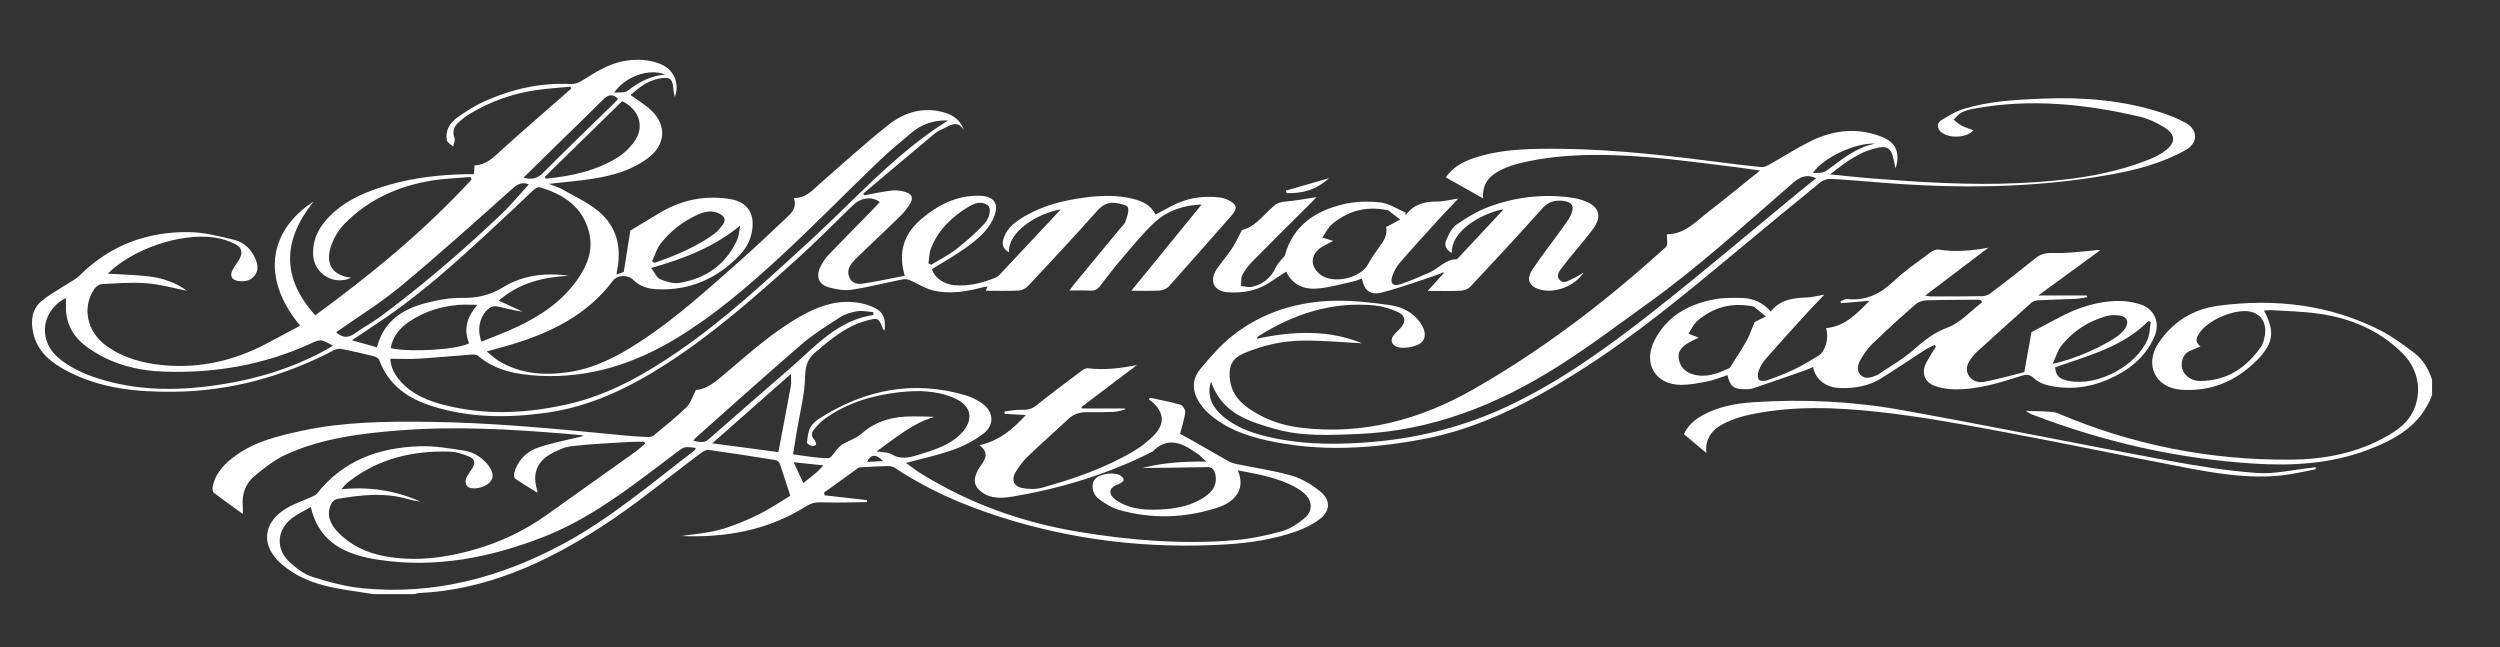 <?xml version="1.0" encoding="UTF-8"?> <svg xmlns="http://www.w3.org/2000/svg" width="251" height="65" viewBox="0 0 251 65" fill="none"><rect x="0" y="0" width="251" height="65" fill="#333333" stroke="none"/><path d="M242.405 35.44C241.312 34.624 240.206 33.788 238.997 33.173C233.86 30.558 228.372 29.953 222.73 30.693C220.193 31.026 218.095 32.328 216.679 34.499C215.288 36.633 216.416 38.931 218.948 39.124C221.918 39.35 224.462 38.304 226.561 36.202C228.267 34.492 228.44 33.286 227.303 31.184C227.553 31.166 227.78 31.122 228.004 31.136C229.58 31.239 231.168 31.265 232.729 31.483C235.96 31.934 238.878 33.135 241.225 35.483C242.849 37.106 243.23 39.454 242.214 41.415C241.661 42.484 240.713 43.176 239.71 43.755C236.683 45.501 233.348 46.128 229.914 46.15C221.834 46.202 214.056 44.668 206.61 41.495C206.262 41.347 205.844 41.343 205.456 41.316C204.931 41.279 204.403 41.287 203.876 41.271C203.717 41.266 203.558 41.245 203.399 41.232C203.625 41.445 203.858 41.551 204.096 41.643C211.266 44.392 218.681 46.069 226.341 46.55C230.175 46.791 234.013 46.558 237.655 45.194C240.456 44.145 243.036 42.728 244.179 39.67C244.179 39.151 244.179 38.631 244.179 38.111C243.821 37.065 243.293 36.103 242.405 35.44ZM227.253 34.266C227.197 34.445 227.132 34.631 227.027 34.783C225.543 36.926 223.574 38.245 220.894 38.251C219.81 38.254 218.975 37.425 219.043 36.522C219.092 35.885 219.375 35.401 220.007 35.166C220.269 35.069 220.523 34.951 220.934 34.778C220.339 34.339 220.514 33.945 220.762 33.529C221.582 32.154 224.424 30.933 225.981 31.298C227.221 31.588 227.726 32.759 227.253 34.266Z" fill="white"></path><path d="M176.142 32.346C176.041 32.388 176.087 32.372 176.142 32.346V32.346Z" fill="white"></path><path d="M122.146 27.048C121.38 28.201 121.876 29.246 123.242 29.342C124.705 29.445 126.117 29.224 127.384 28.415C127.955 28.05 128.517 27.671 129.134 27.265C129.818 28.716 131.053 29.106 132.448 28.955C133.609 28.829 134.748 28.505 135.894 28.252C136.178 28.189 136.448 28.065 136.733 27.966C136.975 29.167 137.546 29.668 138.732 29.366C140.619 28.886 142.454 28.2 144.309 27.594C144.509 27.529 144.696 27.422 144.889 27.334C144.906 27.37 144.924 27.405 144.941 27.441C144.432 28.002 143.924 28.563 143.341 29.205C144.558 29.205 145.621 29.238 146.679 29.186C147.008 29.169 147.414 29.005 147.635 28.769C150.055 26.183 152.474 23.595 154.825 20.947C155.422 20.274 156.045 20.082 156.866 20.157C157.784 20.24 158.124 20.673 157.742 21.516C157.456 22.148 157.001 22.708 156.591 23.279C155.671 24.563 154.676 25.798 153.819 27.122C153.201 28.077 153.571 28.799 154.662 29.085C156.157 29.478 158.152 28.699 159.002 27.354C158.62 27.576 158.294 27.805 157.938 27.963C157.503 28.156 156.989 28.564 156.58 28.087C156.178 27.618 156.616 27.16 156.901 26.77C157.263 26.276 157.665 25.81 158.051 25.333C158.69 24.544 159.364 23.781 159.961 22.962C160.864 21.724 160.564 20.743 159.135 20.191C158.677 20.014 158.185 19.897 157.697 19.831C154.882 19.452 152.124 19.784 149.479 20.765C148.326 21.192 147.236 21.854 146.221 22.56C145.746 22.891 145.447 23.548 145.201 24.114C144.972 24.64 145.197 25.111 145.773 25.394C145.648 23.303 148.514 21.501 150.895 21.013C150.861 21.08 150.842 21.151 150.798 21.198C149.365 22.735 147.929 24.269 146.493 25.803C146.413 25.889 146.32 26.029 146.232 26.03C145.121 26.044 144.454 26.946 143.543 27.349C142.574 27.777 141.599 28.204 140.596 28.536C139.847 28.784 139.535 28.449 139.792 27.699C139.955 27.221 140.227 26.748 140.558 26.365C141.792 24.936 143.064 23.541 144.335 22.143C144.98 21.434 145.651 20.748 146.425 19.93C145.604 20.055 144.957 20.236 144.311 20.233C143.076 20.227 141.99 20.483 141.199 21.513C141.177 21.542 141.113 21.54 141.069 21.552C141.095 21.488 141.121 21.423 141.147 21.359C140.298 20.997 139.474 20.424 138.595 20.325C137.375 20.187 136.071 20.222 134.879 20.505C132.077 21.17 129.842 22.618 129.009 25.615C128.963 25.777 128.776 25.898 128.664 26.045C128.471 26.299 128.234 26.536 128.104 26.821C127.615 27.885 126.806 28.555 125.678 28.799C125.339 28.872 124.957 28.746 124.594 28.712C124.635 28.331 124.572 27.895 124.74 27.583C125.014 27.072 125.396 26.599 125.807 26.183C127.764 24.201 129.746 22.244 131.718 20.277C131.882 20.113 132.035 19.938 132.174 19.788C131.11 19.949 130.099 20.152 129.077 20.234C128.606 20.272 128.253 20.364 127.885 20.683C126.813 21.613 125.946 22.84 124.702 23.081C124.304 23.828 124.047 24.415 123.698 24.94C123.214 25.665 122.629 26.323 122.146 27.048ZM132.67 24.826C133 24.612 133.364 24.452 133.857 24.192C133.455 24.067 133.213 23.991 132.763 23.852C133.106 23.36 133.326 22.854 133.703 22.535C135.31 21.177 137.165 20.663 139.251 21.093C139.297 21.102 139.354 21.097 139.388 21.123C139.787 21.427 140.182 21.735 140.577 22.042C140.191 22.253 139.805 22.464 139.417 22.672C139.358 22.704 139.29 22.719 139.155 22.767C139.362 23.667 138.834 24.312 138.346 24.985C137.987 25.48 137.641 25.992 137.353 26.53C136.597 27.94 133.852 28.554 132.576 27.575C131.508 26.757 131.543 25.555 132.67 24.826Z" fill="white"></path><path d="M232.058 46.968C230.233 47.161 228.388 47.614 226.585 47.485C223.583 47.27 220.588 46.784 217.623 46.234C208.737 44.586 199.879 42.781 190.985 41.178C186.025 40.285 180.994 40.045 175.955 40.39C174.231 40.508 172.533 40.827 170.985 41.668C170.141 42.126 169.446 42.733 169.069 43.591C169.837 44.238 170.562 44.849 171.311 45.48C171.153 43.634 172.322 42.775 173.815 42.191C174.384 41.969 174.975 41.783 175.572 41.654C179.898 40.712 184.278 40.884 188.615 41.359C192.692 41.805 196.742 42.546 200.778 43.297C207.019 44.458 213.232 45.766 219.468 46.955C222.669 47.565 225.896 48.087 229.175 47.721C230.295 47.596 231.398 47.32 232.51 47.114C232.496 47.041 232.483 46.969 232.47 46.897C232.332 46.921 232.196 46.953 232.058 46.968Z" fill="white"></path><path d="M133.426 17.886C131.87 18.336 130.483 18.738 129.096 19.139C129.126 19.223 129.155 19.307 129.184 19.391C130.727 19.429 132.138 19.088 133.426 17.886Z" fill="white"></path><path d="M123.389 20.117C123.08 19.96 122.725 19.856 122.38 19.817C120.695 19.628 119.087 19.899 117.581 20.702C117.067 20.976 116.556 21.256 116.03 21.541C115.522 20.571 114.672 20.187 113.732 19.958C112.147 19.571 110.547 19.62 108.945 19.829C106.774 20.111 104.674 20.633 102.775 21.769C101.96 22.256 101.198 22.825 100.828 23.755C100.526 24.514 100.668 24.952 101.313 25.346C101.121 23.345 104.139 21.399 106.496 21.032C104.414 23.257 102.367 25.445 100.316 27.63C100.223 27.73 100.097 27.814 99.97 27.866C98.646 28.414 97.28 28.757 95.833 28.636C94.732 28.544 93.817 27.867 93.56 27.027C94.712 26.308 95.892 25.657 96.976 24.872C98.1 24.058 99.208 23.178 99.774 21.837C100.353 20.464 99.833 19.686 98.342 19.654C96.062 19.604 94.173 20.565 92.497 21.994C90.786 23.454 90.124 25.279 90.841 27.691C89.429 27.959 88.033 28.257 86.625 28.474C86.121 28.551 85.565 28.476 85.296 27.894C85.02 27.299 85.218 26.785 85.603 26.325C85.815 26.072 86.056 25.843 86.295 25.615C87.643 24.325 89.005 23.049 90.338 21.744C90.722 21.368 91.072 20.938 91.357 20.483C91.725 19.895 91.585 19.494 90.922 19.283C90.484 19.144 89.987 19.076 89.533 19.128C88.614 19.233 87.706 19.442 86.794 19.608C86.748 19.555 86.703 19.503 86.657 19.451C89.053 17.433 91.444 15.409 93.85 13.402C94.116 13.18 94.454 13.035 94.773 12.884C95.445 12.567 96.135 12.043 96.767 13.053C96.359 11.859 95.442 11.421 94.397 11.191C92.424 10.757 90.65 11.379 89.157 12.568C86.798 14.448 84.552 16.471 82.286 18.465C81.541 19.121 80.905 19.912 79.698 19.874C80.049 20.867 79.457 21.405 78.881 21.942C77.361 23.358 75.862 24.8 74.305 26.174C71.049 29.048 67.843 31.985 64.178 34.359C61.981 35.782 59.714 36.98 57.069 37.365C54.609 37.723 52.264 37.545 50.09 36.248C49.685 36.007 49.341 35.663 48.864 35.283C49.835 35.014 50.629 34.81 51.413 34.573C55.37 33.374 58.964 31.599 61.535 28.192C62 27.576 63.038 27.558 63.587 28.109C64.227 28.751 65.031 28.992 65.898 29.037C69.249 29.209 72.04 27.967 74.314 25.561C74.785 25.063 75.183 24.405 75.372 23.75C75.865 22.037 75.512 20.338 73.29 19.984C70.814 19.59 68.5 20.043 66.345 21.31C65.355 21.892 64.376 22.493 63.284 23.15C63.088 24.387 62.865 25.789 62.624 27.308C62.502 27.351 62.233 27.445 61.899 27.561C61.924 27.361 61.928 27.269 61.947 27.18C62.435 24.847 61.936 22.753 60.094 21.216C59.009 20.31 57.669 19.705 56.426 18.994C56.058 18.784 55.631 18.673 55.092 18.461C56.649 18.285 58.037 18.17 59.411 17.961C61.457 17.651 63.433 17.111 65.119 15.826C66.812 14.537 66.958 12.603 65.414 11.108C64.814 10.526 64.067 10.097 63.305 9.538C64.143 8.798 65.019 8.103 66.183 7.889C67.28 7.687 67.543 7.895 67.612 9C67.628 9.248 67.702 9.493 67.749 9.739C68.278 8.31 67.615 6.928 66.235 6.397C65.059 5.944 63.847 5.913 62.611 6.136C61.007 6.427 59.701 7.324 58.349 8.145C58.051 8.327 57.654 8.454 57.311 8.437C54.322 8.29 51.482 8.912 48.772 10.114C47.767 10.56 46.809 11.152 45.914 11.795C45.169 12.331 44.667 13.115 44.878 14.107C44.928 14.339 45.282 14.507 45.496 14.704C45.55 14.419 45.722 14.089 45.634 13.858C45.395 13.229 45.553 12.736 46.002 12.322C46.363 11.988 46.758 11.678 47.179 11.423C49.203 10.199 51.397 9.417 53.73 9.062C54.905 8.883 56.096 8.819 57.28 8.703C57.301 8.77 57.321 8.837 57.341 8.903C57.175 9.05 57.01 9.197 56.844 9.343C54.716 11.212 52.569 13.061 50.468 14.96C49.626 15.722 48.867 16.569 47.65 16.599C47.62 16.931 47.598 17.181 47.571 17.487C47.295 17.487 47.062 17.483 46.83 17.488C44.2 17.535 41.601 17.831 39.066 18.556C36.915 19.172 34.857 19.994 33.217 21.588C32.075 22.698 31.333 24.016 31.447 25.672C31.575 27.541 33.597 28.699 35.264 27.882C33.421 27.684 32.62 26.532 33.233 24.712C33.509 23.892 34.004 23.067 34.609 22.45C36.989 20.031 39.959 18.697 43.273 18.141C44.58 17.922 45.919 17.887 47.243 17.768C47.275 17.857 47.307 17.945 47.339 18.034C42.639 23.143 37.303 27.522 31.652 31.657C28.272 27.9 28.349 24.171 31.482 20.239C27.352 22.894 25.904 27.569 30.132 32.7C28.999 33.306 27.883 33.913 26.757 34.503C23.546 36.187 20.144 36.995 16.51 36.675C14.411 36.489 12.411 35.975 10.675 34.715C8.737 33.308 8.215 30.912 9.45 29.038C9.608 28.797 9.944 28.539 10.21 28.525C11.714 28.445 13.231 28.323 14.727 28.439C16.093 28.544 17.437 28.932 18.755 29.188C17.664 28.375 16.355 27.918 14.969 27.753C13.591 27.588 12.195 27.564 10.818 27.478C13.281 25.015 18.112 23.35 21.541 23.848C22.25 23.951 22.97 24.182 23.611 24.503C24.321 24.859 24.398 25.43 23.985 26.108C23.788 26.43 23.554 26.73 23.372 27.059C23.029 27.679 23.254 28.133 23.954 28.216C24.562 28.289 25.146 28.207 25.556 27.682C25.95 27.179 25.898 26.622 25.678 26.071C25.275 25.066 24.544 24.328 23.516 24.08C22.034 23.722 20.516 23.327 19.008 23.304C14.776 23.24 11.049 24.619 8.001 27.655C7.648 28.007 7.168 28.234 6.743 28.514C5.883 29.08 4.956 29.568 4.173 30.226C3.193 31.049 3.07 32.205 3.33 33.41C3.732 35.267 5.063 36.352 6.61 37.185C10 39.01 13.712 39.372 17.469 39.332C23.17 39.272 28.517 37.784 33.558 35.143C33.779 35.027 34.096 34.998 34.346 35.047C35.408 35.257 36.466 35.498 37.517 35.762C37.731 35.815 38.019 35.978 38.085 36.159C39.003 38.68 40.978 40.016 43.382 40.776C47.147 41.966 51.006 41.98 54.881 41.437C59.305 40.818 63.213 38.913 66.915 36.529C71.598 33.513 75.767 29.847 79.886 26.129C81.849 24.358 83.707 22.472 85.607 20.633C86.427 19.84 87.517 19.67 88.329 20.293C88.105 20.531 87.89 20.768 87.667 20.996C86.166 22.532 84.65 24.055 83.168 25.609C82.833 25.96 82.555 26.393 82.347 26.833C81.903 27.768 82.209 28.568 83.197 28.843C83.934 29.049 84.755 29.203 85.496 29.092C87.215 28.833 88.906 28.392 90.614 28.049C90.85 28.002 91.138 28.043 91.362 28.137C92.134 28.462 92.858 28.959 93.657 29.155C95.397 29.581 97.127 29.252 98.831 28.806C98.918 28.783 99.011 28.78 99.139 28.763C99.079 28.921 99.036 29.037 98.977 29.192C100.093 29.192 101.173 29.226 102.249 29.172C102.576 29.156 102.975 28.976 103.198 28.738C105.538 26.238 107.878 23.736 110.148 21.173C110.721 20.525 111.314 20.253 112.105 20.393C112.52 20.466 113.193 20.603 113.253 20.837C113.362 21.266 113.142 21.803 112.981 22.267C112.894 22.52 112.647 22.718 112.467 22.937C110.918 24.812 109.367 26.686 107.819 28.563C107.684 28.727 107.567 28.906 107.376 29.167C108.169 29.167 108.808 29.141 109.443 29.175C109.886 29.2 110.183 29.068 110.458 28.704C111.182 27.742 111.925 26.792 112.709 25.879C113.753 24.663 114.764 23.403 115.935 22.319C117.183 21.164 118.756 20.615 120.648 20.53C118.257 23.462 115.972 26.264 113.587 29.189C114.655 29.189 115.547 29.229 116.433 29.169C116.76 29.147 117.161 28.973 117.376 28.732C119.49 26.377 121.572 23.994 123.663 21.618C124.261 20.937 124.201 20.528 123.389 20.117ZM66.328 24.456C67.281 23.239 68.488 22.285 69.892 21.625C70.642 21.272 71.443 21.035 72.268 21.468C72.761 21.727 72.908 22.097 72.563 22.558C72.312 22.894 72.042 23.241 71.708 23.483C69.88 24.808 67.818 25.658 65.704 26.394C65.626 26.342 65.548 26.291 65.47 26.239C65.75 25.64 65.932 24.964 66.328 24.456ZM74.315 22.649C74.214 23.141 74.202 23.674 73.997 24.117C72.855 26.576 70.857 27.964 68.231 28.402C67.611 28.505 66.88 28.284 66.278 28.029C65.927 27.88 65.73 27.366 65.377 26.902C68.736 25.95 71.688 24.801 74.315 22.649ZM32.631 35.18C28.863 37.222 24.802 38.327 20.574 38.822C16.735 39.271 12.921 39.091 9.246 37.792C8.108 37.39 6.972 36.811 6.028 36.068C3.853 34.358 4.054 31.483 6.337 30.06C6.411 30.014 6.498 29.99 6.618 29.94C6.618 30.314 6.611 30.637 6.619 30.959C6.659 32.616 7.411 33.881 8.738 34.844C11.08 36.542 13.73 37.227 16.582 37.316C21.64 37.474 26.5 36.627 31.122 34.525C32.219 34.027 32.223 34.036 33.425 34.702C33.126 34.883 32.884 35.043 32.631 35.18ZM63.801 14.034C63.373 14.704 62.755 15.327 62.085 15.755C59.873 17.167 57.366 17.681 54.798 17.942C54.762 17.883 54.726 17.823 54.69 17.764C57.291 15.218 59.893 12.672 62.463 10.157C64.124 10.953 64.708 12.612 63.801 14.034ZM66.771 7.479C65.212 7.638 64.073 8.292 62.992 9.128C62.714 9.344 62.195 9.247 61.661 9.308C62.729 7.703 65.157 6.821 66.771 7.479ZM55.876 14.579C57.426 13.062 58.994 11.564 60.525 10.028C61.016 9.537 61.46 9.347 62.056 9.919C61.957 10.032 61.85 10.171 61.725 10.293C59.315 12.649 56.884 14.985 54.505 17.373C53.969 17.911 53.443 18.058 52.555 17.845C53.73 16.689 54.8 15.631 55.876 14.579ZM33.754 33.352C35.945 31.807 38.214 30.42 40.237 28.738C44.084 25.54 47.806 22.191 51.539 18.859C52.121 18.339 52.612 18.308 53.092 18.51C52.171 19.514 51.278 20.614 50.257 21.579C46.393 25.228 42.376 28.703 38.094 31.858C37.316 32.431 36.443 32.875 35.668 33.45C34.954 33.979 34.349 33.915 33.754 33.352ZM37.849 34.871C37.03 34.641 36.248 34.422 35.329 34.165C36.55 33.348 37.647 32.634 38.724 31.892C43.428 28.651 47.539 24.713 51.705 20.84C52.345 20.245 52.959 19.622 53.608 19.038C53.759 18.903 54.038 18.764 54.204 18.812C56.539 19.495 58.432 20.712 59.118 23.22C59.605 24.999 59.014 26.57 58.008 28.017C56.436 30.279 54.228 31.747 51.777 32.881C50.669 33.394 49.521 33.819 48.351 34.3C47.821 33.053 48.21 31.551 49.188 30.894C49.39 30.758 49.727 30.719 49.972 30.771C50.796 30.945 51.607 31.181 52.48 31.293C51.705 30.935 50.929 30.577 50.075 30.183C52.125 28.4 54.542 27.815 57.129 27.688C54.796 27.359 52.525 27.608 50.511 28.841C49.203 29.642 47.906 29.932 46.396 29.91C45.142 29.891 43.853 30.13 42.635 30.458C40.34 31.075 38.503 32.301 37.849 34.871ZM47.099 34.465C45.926 35.103 41.286 35.4 39.225 34.957C39.44 33.769 40.137 32.932 41.099 32.282C42.599 31.269 44.274 30.754 46.065 30.61C46.643 30.564 47.228 30.603 47.927 30.603C46.899 31.797 46.511 33.04 47.099 34.465ZM81.151 24.334C76.983 28.136 72.86 31.996 68.201 35.207C64.766 37.573 61.163 39.636 57.04 40.574C52.891 41.518 48.722 41.725 44.561 40.649C42.947 40.232 41.416 39.614 40.259 38.333C39.666 37.677 39.23 36.942 39.187 36.02C40.161 36.02 41.102 36.066 42.038 36.01C43.732 35.908 45.421 35.739 47.114 35.616C47.401 35.595 47.787 35.557 47.971 35.712C49.752 37.215 51.885 37.607 54.108 37.727C59.166 38 63.736 36.514 68.011 33.905C71.741 31.629 75.045 28.805 78.238 25.865C81.623 22.748 84.838 19.448 88.158 16.26C89.246 15.215 90.414 14.252 91.571 13.282C92.426 12.565 93.438 12.188 94.552 12.103C94.75 12.088 94.95 12.101 95.173 12.101C89.802 15.458 85.715 20.171 81.151 24.334ZM93.214 26.443C93.297 25.932 93.29 25.385 93.477 24.915C94.213 23.068 95.58 21.752 97.253 20.753C97.836 20.406 98.524 20.14 99.18 20.615C99.53 20.868 99.424 21.828 98.813 22.482C97.952 23.402 96.993 24.247 95.997 25.022C95.224 25.623 94.329 26.067 93.489 26.581C93.397 26.535 93.306 26.489 93.214 26.443Z" fill="white"></path><path d="M132.616 49.397C131.78 48.709 130.789 48.08 129.763 47.779C127.961 47.248 126.078 46.993 124.232 46.61C123.94 46.549 123.637 46.467 123.379 46.324C122.149 45.638 120.935 44.925 119.71 44.228C119.25 43.966 118.778 43.723 118.475 43.56C118.686 42.739 118.916 42.078 118.999 41.4C119.028 41.158 118.751 40.7 118.529 40.636C117.519 40.343 116.479 40.157 115.45 39.932C115.417 39.995 115.383 40.058 115.35 40.121C115.466 40.2 115.594 40.266 115.697 40.359C116.917 41.465 116.97 42.608 115.774 43.785C115.207 44.343 114.565 44.854 113.882 45.26C111 46.973 107.855 48.065 104.645 48.96C104.014 49.136 103.279 49.121 102.628 49C101.796 48.845 101.516 48.17 101.941 47.443C102.282 46.859 102.703 46.296 103.189 45.828C104.515 44.551 105.907 43.342 107.245 42.078C107.784 41.57 108.396 41.377 109.11 41.381C110.007 41.385 110.905 41.394 111.801 41.355C112.188 41.337 112.569 41.203 112.953 41.121C112.94 41.085 112.927 41.048 112.914 41.011H108.645C108.621 40.964 108.598 40.916 108.575 40.867L114.16 36.642C112.507 36.994 110.879 37.166 109.215 36.976C109 36.952 108.73 37.125 108.534 37.272C107.024 38.407 105.508 39.535 104.035 40.716C103.565 41.093 103.106 41.16 102.542 41.141C101.981 41.122 101.415 41.248 100.851 41.31C100.857 41.391 100.863 41.471 100.869 41.551C101.539 41.589 102.208 41.626 102.998 41.67C101.679 43.094 100.335 44.259 98.344 44.691C99.343 45.465 98.936 46.136 98.418 46.816C98.263 47.02 98.142 47.257 98.042 47.494C97.698 48.307 97.864 48.894 98.564 49.409C99.555 50.137 100.694 50.018 101.776 49.835C106.642 49.011 111.319 47.574 115.732 45.33C117.223 43.818 118.652 44.45 120.07 45.455C120.167 45.523 120.28 45.569 120.368 45.646C120.581 45.834 120.783 46.033 121.112 46.343C118.729 46.314 116.567 46.485 114.672 46.993C116.699 46.965 118.936 46.942 121.172 46.896C121.714 46.885 121.92 47.167 122.023 47.636C122.218 48.524 121.879 49.269 120.937 49.899C119.744 50.696 118.383 51.014 116.987 51.12C115.355 51.244 113.716 51.235 112.247 50.334C111.201 49.692 111.218 48.977 112.316 48.6C112.405 48.57 112.485 48.515 112.566 48.467C112.935 48.251 112.837 48.025 112.575 47.802C112.056 47.361 110.494 47.513 109.985 48.051C109.501 48.562 109.609 49.56 110.345 50.116C110.955 50.576 111.656 51 112.383 51.204C115.648 52.12 118.919 52.028 122.149 50.993C122.987 50.725 123.773 50.337 124.254 49.529C124.685 48.806 124.601 48.059 124.285 47.221C126.377 47.623 128.375 47.959 130.172 48.981C130.417 49.12 130.653 49.283 130.868 49.465C131.766 50.227 131.871 51.265 130.977 52.023C130.31 52.588 129.508 53.113 128.68 53.342C127.142 53.769 125.552 54.102 123.963 54.235C118.688 54.677 113.455 54.252 108.235 53.385C102.618 52.451 97.379 50.569 92.534 47.587C91.982 47.248 91.471 46.842 90.958 46.479C92.581 46.039 94.175 45.704 95.694 45.161C96.765 44.779 97.823 44.231 98.726 43.545C99.906 42.648 99.764 41.271 98.517 40.435C98.034 40.111 97.483 39.846 96.925 39.682C91.722 38.151 86.891 39.1 82.371 41.953C81.98 42.199 81.566 42.525 81.359 42.918C81.123 43.364 81.076 43.923 81.025 44.441C81.015 44.545 81.346 44.728 81.546 44.79C81.657 44.824 81.943 44.68 81.941 44.623C81.935 44.457 81.862 44.26 81.747 44.138C81.422 43.792 81.458 43.431 81.726 43.12C82.078 42.713 82.447 42.299 82.882 41.992C85.099 40.433 87.615 39.681 90.278 39.381C92.15 39.171 94.018 39.201 95.782 39.955C97.558 40.713 97.83 42.157 96.486 43.536C95.299 44.754 93.715 45.189 92.157 45.68C91.246 45.967 90.388 46.145 89.481 45.593C89.128 45.377 88.614 45.423 88.012 45.324C89.953 43.939 91.629 42.49 93.808 41.853C93.082 41.808 92.381 41.813 91.679 41.807C89.756 41.791 88.002 42.211 86.503 43.533C85.973 44 85.24 44.233 84.611 44.593C84.425 44.7 84.267 44.864 84.115 45.02C83.786 45.36 83.466 46.009 83.147 46.006C81.983 45.995 80.821 45.767 79.618 45.616C79.756 44.777 79.875 44.057 79.993 43.338C80.297 41.477 80.799 39.619 80.835 37.753C80.858 36.558 81.212 35.824 82.089 35.19C82.242 35.079 82.37 34.937 82.516 34.817C83.849 33.713 85.228 32.678 86.932 32.211C88.194 31.865 88.198 31.884 88.677 33.066C88.695 33.109 88.759 33.134 88.817 33.179C88.952 31.813 88.619 31.19 87.393 30.721C86.829 30.506 86.211 30.372 85.609 30.327C83.674 30.182 81.956 30.852 80.302 31.793C77.571 33.348 75.258 35.44 72.876 37.447C71.92 38.253 70.977 39.099 69.873 39.149C69.517 39.826 69.344 40.475 68.931 40.877C67.884 41.893 66.736 42.806 65.609 43.737C65.467 43.855 65.212 43.882 65.013 43.874C64.258 43.843 63.503 43.798 62.752 43.725C56.102 43.081 49.455 42.411 42.764 42.349C38.603 42.309 34.445 42.357 30.358 43.24C28.029 43.742 25.69 44.285 23.699 45.711C22.586 46.508 21.635 47.452 21.351 48.867C21.312 49.06 21.349 49.38 21.477 49.478C22.401 50.19 23.357 50.861 24.379 51.599C24.379 51.27 24.395 51.064 24.376 50.86C24.262 49.62 24.645 48.53 25.593 47.756C26.552 46.972 27.555 46.171 28.669 45.66C32.329 43.981 36.277 43.51 40.243 43.202C45.747 42.775 51.237 43.093 56.724 43.543C57.342 43.593 57.959 43.658 58.577 43.717C58.35 43.883 58.122 43.879 57.907 43.932C56.564 44.267 55.186 44.512 53.893 44.988C52.778 45.398 51.981 46.28 51.627 47.464C51.572 47.644 51.612 47.98 51.733 48.064C52.441 48.554 53.185 48.991 53.944 49.462C53.944 49.363 53.961 49.291 53.941 49.23C53.445 47.711 53.837 46.434 55.188 45.64C55.866 45.241 56.647 44.882 57.415 44.792C59.378 44.562 61.359 44.488 63.334 44.364C63.79 44.336 64.25 44.36 64.709 44.36L64.757 44.546C64.441 44.815 64.142 45.108 63.806 45.348C60.83 47.476 57.847 49.593 54.866 51.714C52.652 53.29 50.233 54.434 47.62 55.181C44.654 56.027 41.647 56.411 38.592 55.837C36.8 55.501 35.172 54.745 33.891 53.393C33.147 52.607 32.757 51.694 33.234 50.62C33.332 50.401 33.589 50.144 33.808 50.106C36.191 49.689 38.58 49.42 40.966 50.11C41.169 50.169 41.377 50.218 41.585 50.26C41.789 50.301 41.996 50.327 42.202 50.36C39.669 49.217 37.033 48.849 34.282 49.119C34.527 48.799 34.772 48.55 35.045 48.338C38.02 46.025 41.462 45.238 45.147 45.339C45.787 45.356 46.445 45.577 47.049 45.819C47.699 46.08 47.762 46.466 47.391 47.061C47.179 47.401 46.909 47.719 46.775 48.087C46.7 48.295 46.761 48.677 46.913 48.819C47.361 49.237 48.591 49.008 49.134 48.467C49.569 48.034 49.569 47.434 49.09 46.801C48.466 45.979 47.628 45.404 46.627 45.246C45.142 45.013 43.629 44.758 42.137 44.805C38.058 44.934 34.452 46.218 31.822 49.563C31.691 49.73 31.438 49.808 31.231 49.906C30.295 50.346 29.271 50.657 28.434 51.238C26.358 52.677 26.284 54.848 28.163 56.545C29.588 57.832 31.321 58.525 33.157 58.93C34.6 59.248 36.076 59.419 37.536 59.654H41.647C41.779 59.615 41.909 59.547 42.043 59.541C48.805 59.238 54.734 56.509 60.28 52.951C63.808 50.688 67.039 47.965 70.412 45.459C70.619 45.306 70.916 45.138 71.144 45.17C73.387 45.483 75.626 45.831 77.863 46.192C78.024 46.218 78.234 46.399 78.288 46.554C78.641 47.558 78.956 48.574 79.345 49.775C78.383 50.348 77.272 51.111 76.075 51.696C74.851 52.294 73.572 52.825 72.262 53.186C71.009 53.531 69.686 53.62 68.394 53.821C72.822 53.996 77.039 53.264 80.857 50.877C81.355 50.566 81.815 50.41 82.425 50.432C83.961 50.488 85.501 50.428 87.04 50.414C87.039 50.346 87.038 50.279 87.038 50.211C85.622 50.051 84.207 49.891 82.791 49.731C82.771 49.64 82.751 49.549 82.731 49.459C83.888 48.622 85.043 47.785 86.204 46.955C86.271 46.907 86.386 46.921 86.479 46.916C87.375 46.869 88.27 46.807 89.166 46.789C89.406 46.785 89.684 46.864 89.882 46.997C93.091 49.138 96.598 50.664 100.243 51.843C107.646 54.237 115.252 55.122 123.017 54.663C125.432 54.52 127.812 54.16 130.1 53.369C130.954 53.074 131.805 52.65 132.522 52.105C133.548 51.327 133.608 50.214 132.616 49.397ZM69.697 45.248C65.421 48.513 61.323 52.031 56.554 54.598C50.26 57.986 43.584 59.763 36.398 59.061C34.702 58.895 33.013 58.439 31.382 57.923C30.542 57.657 29.752 57.056 29.088 56.446C27.655 55.13 27.77 53.229 29.305 52.035C29.873 51.593 30.549 51.289 31.205 50.905C32.053 54.629 34.909 55.736 38.042 56.208C43.714 57.063 49.169 55.997 54.475 53.945C58.379 52.436 61.756 50.074 65.062 47.584C66.005 46.874 66.951 46.168 67.89 45.452C68.716 44.822 68.712 44.817 69.871 44.972C69.806 45.079 69.772 45.191 69.697 45.248ZM79.404 38.736C79.004 40.932 78.579 43.125 78.148 45.391C76 45.106 73.862 44.822 71.514 44.509C74.188 42.15 76.734 39.905 79.412 37.543C79.412 38.034 79.466 38.396 79.404 38.736ZM71.132 44.115C70.648 44.54 70.188 44.353 69.617 44.259C69.709 44.129 69.746 44.049 69.806 43.995C73.354 40.847 76.876 37.668 80.471 34.574C81.66 33.55 83.013 32.708 84.34 31.857C84.841 31.536 85.465 31.341 86.057 31.247C86.581 31.163 87.14 31.298 87.683 31.337C87.686 31.433 87.69 31.529 87.694 31.625C84.152 32.139 81.933 34.697 79.457 36.859C76.683 39.279 73.896 41.684 71.132 44.115ZM82.076 47.344C81.648 47.708 81.205 48.056 80.656 48.502C80.332 47.807 80.045 47.19 79.68 46.406C80.762 46.521 81.637 46.615 82.671 46.725C82.399 47.011 82.252 47.195 82.076 47.344ZM87.06 46.374C87.349 45.631 87.978 45.525 88.653 46.294C88.051 46.324 87.564 46.348 87.06 46.374Z" fill="white"></path><path d="M219.484 12.362C218.753 11.944 217.952 11.624 217.15 11.357C213.243 10.055 209.206 9.742 205.123 9.9C202.433 10.005 199.735 10.14 197.14 10.939C196.369 11.176 195.648 11.617 194.95 12.041C194.6 12.253 194.409 12.643 194.718 13.078C195.312 13.911 197.393 13.954 198.135 13.073C197.719 12.918 197.314 12.806 196.949 12.617C196.656 12.466 196.411 12.22 196.145 12.016C196.402 11.772 196.624 11.457 196.927 11.302C197.319 11.101 197.768 10.987 198.205 10.907C203.812 9.875 209.35 10.43 214.84 11.718C215.695 11.918 216.539 12.315 217.288 12.781C218.472 13.517 218.47 14.349 217.348 15.165C216.876 15.507 216.338 15.782 215.796 15.999C211.548 17.703 207.071 18.182 202.555 18.387C197.783 18.604 193.02 18.305 188.263 17.942C186.816 17.832 185.374 17.668 183.745 17.51C185.35 16.228 186.813 15.141 188.733 14.794C189.537 14.649 189.852 15.064 190.023 15.632C190.133 15.999 190.194 16.381 190.311 16.912C190.81 15.363 190.344 14.312 189.009 13.77C186.606 12.793 184.223 13.014 181.938 14.104C180.495 14.793 179.148 15.681 177.747 16.461C177.474 16.614 177.144 16.802 176.859 16.775C175.238 16.619 173.622 16.413 172.006 16.205C166.172 15.453 160.328 14.841 154.431 14.946C152.226 14.985 150.042 15.166 147.94 15.883C146.863 16.251 145.868 16.772 145.159 17.81C146.401 18.509 147.602 19.185 148.899 19.915C148.79 18.147 149.866 17.401 151.166 16.847C151.577 16.673 152.007 16.53 152.44 16.422C154.881 15.813 157.368 15.583 159.878 15.556C164.712 15.502 169.483 16.2 174.263 16.78C175.057 16.877 175.846 17.003 176.708 17.125C174.91 18.564 173.234 19.94 171.518 21.266C170.264 22.236 169.168 23.514 167.352 23.522C167.405 24.871 167.532 24.546 166.558 25.422C160.821 30.585 154.69 35.219 147.98 39.056C142.567 42.15 136.803 43.709 130.532 42.934C128.631 42.7 126.862 42.066 125.289 40.946C124.237 40.198 123.56 39.232 123.462 37.899C123.372 36.669 123.768 35.942 124.895 35.466C126.787 34.666 128.778 34.216 130.816 34.196C132.878 34.176 134.941 34.376 136.742 34.467C133.491 33.112 129.877 33.21 126.164 34.016C126.242 33.886 126.262 33.808 126.312 33.776C129.879 31.514 133.725 30.259 137.992 30.664C138.775 30.738 139.571 30.981 140.293 31.299C141.147 31.674 141.203 32.313 140.565 32.99C140.339 33.23 140.082 33.447 139.89 33.712C139.636 34.064 139.661 34.429 140.028 34.709C140.568 35.12 142.231 34.885 142.766 34.332C143.195 33.889 143.133 33.139 142.591 32.384C141.84 31.338 140.742 30.797 139.536 30.629C137.767 30.381 135.971 30.172 134.189 30.193C130.338 30.238 126.761 31.313 123.713 33.727C122.543 34.655 121.54 35.82 120.572 36.971C119.63 38.089 119.651 39.257 120.468 40.492C120.713 40.861 121.014 41.209 121.344 41.505C122.993 42.986 125.013 43.72 127.121 44.199C132.35 45.385 137.59 45.076 142.804 44.104C148.519 43.039 153.573 40.406 158.433 37.34C164.161 33.725 169.345 29.397 174.539 25.081C177.28 22.803 180.027 20.531 182.792 18.284C183.052 18.073 183.473 17.947 183.81 17.964C185.437 18.048 187.061 18.186 188.684 18.319C196.383 18.949 204.059 18.915 211.694 17.565C214.405 17.086 217.05 16.412 219.467 15.047C220.677 14.364 220.697 13.055 219.484 12.362ZM180.517 19.359C175.628 23.375 170.809 27.481 165.833 31.386C161.34 34.913 156.707 38.258 151.503 40.725C147.226 42.752 142.734 43.921 138.04 44.347C134.548 44.664 131.059 44.685 127.608 43.922C126.032 43.573 124.501 43.085 123.184 42.111C122.096 41.306 121.281 40.33 121.448 38.848C121.461 38.738 121.504 38.632 121.587 38.324C122.687 41.507 125.354 42.299 127.965 43.052C130.698 43.84 133.528 43.689 136.34 43.574C143.676 43.273 150.258 40.679 156.368 36.82C159.556 34.807 162.576 32.524 165.638 30.318C170.551 26.778 175.019 22.698 179.584 18.736C180.338 18.083 181.079 17.299 182.341 17.896C181.71 18.402 181.108 18.873 180.517 19.359ZM182.023 17.37C182.999 15.84 186.306 14.305 188.263 14.419C186.321 14.806 184.885 16.041 183.364 17.148C183.027 17.393 182.485 17.357 182.023 17.37Z" fill="white"></path><path d="M214.81 30.53C214.184 30.344 213.515 30.223 212.864 30.218C210.641 30.201 208.591 30.872 206.651 31.924C205.785 32.393 204.909 32.842 203.96 33.342C203.749 34.522 203.52 35.803 203.241 37.359C202.089 37.647 200.688 38.047 199.264 38.329C198.634 38.453 197.956 38.282 197.614 37.621C197.288 36.99 197.563 36.431 197.958 35.923C198.102 35.737 198.244 35.542 198.418 35.385C200.268 33.704 202.119 32.022 203.989 30.363C204.16 30.211 204.46 30.158 204.704 30.145C205.954 30.083 207.205 30.059 208.455 30C208.823 29.982 209.188 29.892 209.554 29.835C209.542 29.779 209.531 29.723 209.519 29.667H204.638C206.828 28.069 208.85 26.596 210.871 25.122C210.535 25.055 210.267 25.149 209.994 25.171C208.756 25.271 207.514 25.444 206.28 25.401C205.549 25.376 204.966 25.436 204.386 25.905C202.899 27.108 201.385 28.276 199.864 29.434C199.639 29.605 199.319 29.729 199.04 29.734C197.316 29.767 195.592 29.76 193.868 29.761C193.723 29.761 193.578 29.721 193.291 29.678C195.486 28.015 197.564 26.44 199.641 24.866C197.953 25.173 196.303 25.324 194.619 25.057C194.329 25.011 193.944 25.244 193.675 25.445C192.467 26.352 191.204 27.21 190.113 28.245C188.771 29.52 187.306 30.228 185.435 30.024C185.227 30.002 184.998 30.177 184.778 30.261C184.799 30.322 184.819 30.383 184.839 30.444C185.729 30.367 186.619 30.29 187.704 30.196C186.368 31.549 185.212 32.767 183.339 32.945C183.654 33.921 183.267 35.298 182.586 35.708C181.781 36.193 180.975 36.686 180.13 37.093C179.261 37.511 178.353 37.855 177.443 38.177C177.184 38.268 176.702 38.278 176.598 38.13C176.448 37.919 176.464 37.495 176.569 37.223C176.736 36.793 176.983 36.37 177.287 36.022C178.578 34.548 179.896 33.098 181.215 31.648C181.814 30.99 182.435 30.353 183.165 29.581C182.461 29.7 181.937 29.847 181.407 29.867C180.052 29.919 178.747 30.055 177.784 31.277C177.014 30.395 176.024 29.929 174.868 29.914C173.95 29.902 173.012 29.883 172.118 30.052C169.524 30.543 167.358 31.731 166.104 34.188C164.928 36.493 166.212 38.649 168.786 38.64C169.671 38.636 170.565 38.467 171.437 38.289C172.119 38.15 172.774 37.88 173.443 37.667C173.693 38.763 174.054 39.073 175.081 39.078C175.386 39.08 175.71 39.085 175.993 38.991C177.712 38.417 179.423 37.816 181.135 37.218C181.434 37.114 181.722 36.98 182.027 36.855C182.305 38.148 183.319 38.912 184.741 38.957C186.185 39.004 187.582 38.775 188.824 38.011C190.33 37.084 191.789 36.082 193.276 35.124C193.581 34.928 193.921 34.786 194.245 34.62C194.285 34.68 194.325 34.74 194.365 34.801C194.049 35.321 193.711 35.831 193.42 36.365C192.86 37.394 193.203 38.388 194.303 38.766C194.873 38.962 195.498 39.067 196.101 39.085C198.479 39.154 200.715 38.445 202.945 37.737C203.428 37.583 203.775 37.564 204.198 37.969C204.569 38.323 205.115 38.569 205.625 38.687C207.663 39.162 209.664 38.95 211.584 38.127C213.639 37.246 215.345 35.957 216.285 33.848C216.932 32.397 216.315 30.975 214.81 30.53ZM175.349 34.236C174.891 35.057 174.359 35.837 173.856 36.633C173.781 36.751 173.72 36.913 173.609 36.965C172.443 37.516 171.25 37.972 169.931 37.572C169.135 37.33 168.636 36.752 168.536 35.945C168.439 35.155 169.002 34.708 169.626 34.359C169.891 34.211 170.168 34.084 170.549 33.892C170.203 33.763 169.955 33.67 169.523 33.508C169.811 33.068 170.005 32.576 170.359 32.266C171.966 30.86 173.843 30.345 175.955 30.757C176.001 30.765 176.058 30.764 176.091 30.79C176.494 31.113 176.893 31.441 177.293 31.768C176.913 31.959 176.534 32.15 176.154 32.339C176.15 32.342 176.146 32.343 176.142 32.345C176.147 32.343 176.15 32.342 176.156 32.339C175.834 33.11 175.646 33.703 175.349 34.236ZM195.53 32.888C194.157 33.396 193.174 34.195 192.13 35.113C191.042 36.071 189.746 36.793 188.54 37.617C188.501 37.643 188.458 37.663 188.414 37.68C187.878 37.895 187.285 38.113 186.821 37.662C186.346 37.202 186.531 36.574 186.813 36.083C187.138 35.517 187.526 34.959 187.994 34.509C189.407 33.154 190.856 31.837 192.328 30.547C192.598 30.31 193.036 30.166 193.402 30.154C195.123 30.098 196.846 30.103 198.568 30.09C198.676 30.089 198.784 30.124 198.893 30.142C198.929 30.211 198.966 30.28 199.003 30.349C197.855 31.223 196.823 32.409 195.53 32.888ZM206.977 34.684C208.13 33.254 209.623 32.282 211.393 31.763C211.662 31.683 211.952 31.635 212.231 31.639C212.781 31.647 213.467 31.681 213.573 32.291C213.634 32.646 213.254 33.188 212.926 33.48C211.696 34.577 208.094 36.169 206.087 36.521C206.431 35.791 206.6 35.154 206.977 34.684ZM215.634 34.035C214.495 36.752 210.593 38.804 207.722 38.25C206.755 38.063 206.412 37.739 206.332 36.887C209.665 35.697 213.112 34.843 215.698 32.235C215.777 32.266 215.855 32.296 215.933 32.327C215.84 32.899 215.852 33.516 215.634 34.035Z" fill="white"></path></svg> 